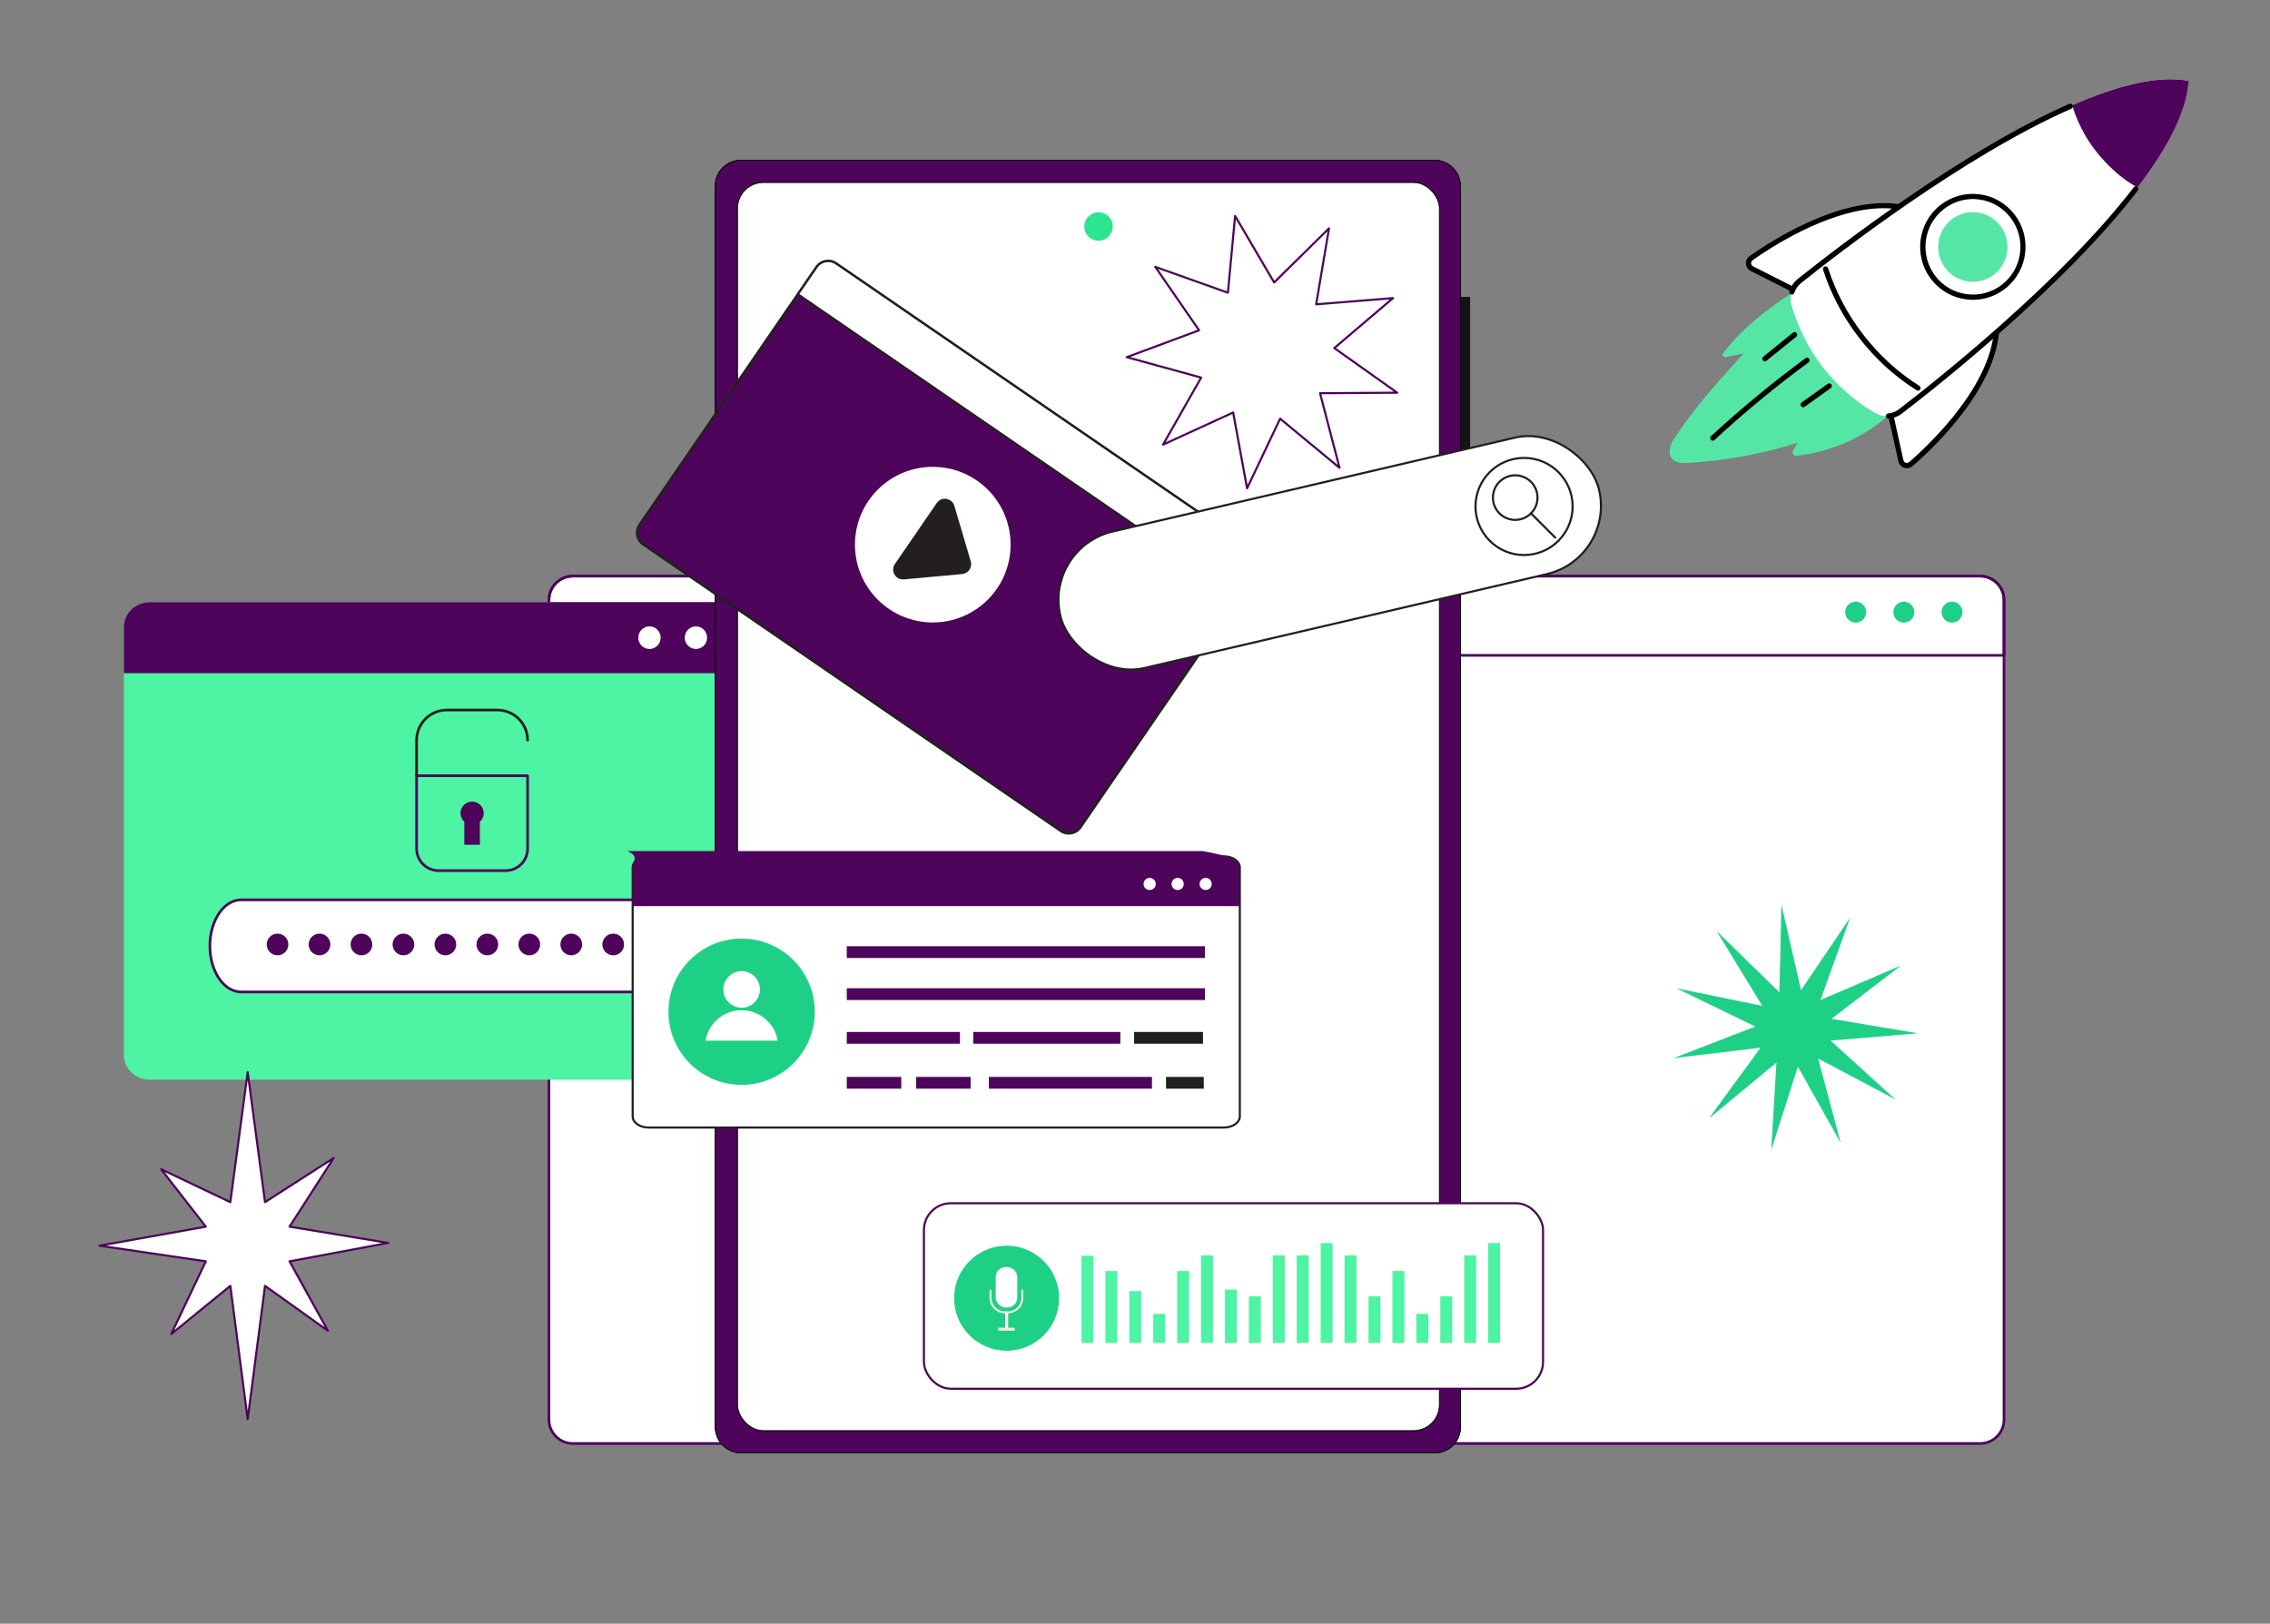 <?xml version="1.0" encoding="UTF-8"?>
<svg xmlns="http://www.w3.org/2000/svg" id="Layer_1" data-name="Layer 1" version="1.1" viewBox="0 0 2935.15 2100">
  <rect x="0" y="0" width="2935.15" height="2100" fill="#808080" stroke="none"/>
  <defs>
    <style>
      .cls-1, .cls-2 {
        stroke: #000;
        stroke-miterlimit: 10;
      }

      .cls-1, .cls-3 {
        fill: #4d045a;
      }

      .cls-4 {
        fill: #000;
      }

      .cls-4, .cls-5, .cls-6, .cls-7, .cls-8, .cls-9, .cls-10, .cls-11, .cls-3, .cls-12, .cls-13, .cls-14, .cls-15, .cls-16, .cls-17, .cls-18 {
        stroke-width: 0px;
      }

      .cls-5 {
        fill: #f4ebe1;
      }

      .cls-2, .cls-14 {
        fill: #fff;
      }

      .cls-6 {
        fill: #4df4a4;
      }

      .cls-19, .cls-20, .cls-21, .cls-22, .cls-23, .cls-24, .cls-25, .cls-26 {
        fill: none;
        stroke-linecap: round;
        stroke-linejoin: round;
      }

      .cls-19, .cls-23 {
        stroke: #231f20;
      }

      .cls-19, .cls-24 {
        stroke-width: 3.43px;
      }

      .cls-20, .cls-21 {
        stroke: #231f1f;
      }

      .cls-20, .cls-22, .cls-26 {
        stroke-width: 2.73px;
      }

      .cls-7 {
        fill: #353434;
      }

      .cls-8 {
        fill: #2ce591;
      }

      .cls-9 {
        fill: #f7a88f;
      }

      .cls-10 {
        fill: #1ed085;
      }

      .cls-21 {
        stroke-width: 3.64px;
      }

      .cls-22, .cls-24 {
        stroke: #4d045a;
      }

      .cls-11 {
        fill: #141414;
      }

      .cls-23 {
        stroke-width: 4.4px;
      }

      .cls-25 {
        stroke: #0f0e0e;
        stroke-width: 3.62px;
      }

      .cls-12 {
        fill: #231f20;
      }

      .cls-13 {
        fill: #55e6a5;
      }

      .cls-15 {
        fill: #5b5857;
      }

      .cls-27 {
        display: none;
      }

      .cls-16 {
        fill: #ea2f2f;
      }

      .cls-17 {
        fill: #ead8ca;
      }

      .cls-26 {
        stroke: #fff;
      }

      .cls-18 {
        fill: #231f1f;
      }
    </style>
  </defs>
  <line class="cls-14" x1="-45.85" y1="2100" x2="-45.85"></line>
  <g>
    <g>
      <path class="cls-2" d="M740.67,745.1h1819.68c17.03,0,30.86,13.83,30.86,30.86v1060.11c0,17.03-13.83,30.86-30.86,30.86H740.67c-17.03,0-30.86-13.83-30.86-30.86V775.96c0-17.03,13.83-30.86,30.86-30.86Z"></path>
      <path class="cls-24" d="M740.67,745.1h1819.68c17.03,0,30.86,13.83,30.86,30.86v1060.11c0,17.03-13.83,30.86-30.86,30.86H740.67c-17.03,0-30.86-13.83-30.86-30.86V775.96c0-17.03,13.83-30.86,30.86-30.86Z"></path>
      <path class="cls-24" d="M2591.21,775.96v71.63H709.81v-71.63c0-17.04,13.82-30.86,30.86-30.86h1819.68c17.04,0,30.86,13.82,30.86,30.86Z"></path>
      <g>
        <circle class="cls-10" cx="2523.98" cy="791.7" r="13.55"></circle>
        <circle class="cls-10" cx="2399.45" cy="791.7" r="13.55"></circle>
        <circle class="cls-10" cx="2461.71" cy="791.7" r="13.55"></circle>
      </g>
    </g>
    <g>
      <g>
        <path class="cls-6" d="M1024.45,810.83v553.59c0,17.7-15.16,32.04-33.86,32.04H193.99c-18.7,0-33.86-14.35-33.86-32.04v-553.59c0-17.7,15.16-32.04,33.86-32.04h796.6c18.7,0,33.86,14.35,33.86,32.04Z"></path>
        <path class="cls-3" d="M1024.45,810.83v59.87H160.13v-59.87c0-17.7,15.16-32.04,33.86-32.04h796.6c18.7,0,33.86,14.35,33.86,32.04Z"></path>
        <g>
          <ellipse class="cls-14" cx="956.02" cy="824.74" rx="14.44" ry="14.6"></ellipse>
          <ellipse class="cls-14" cx="899.83" cy="824.74" rx="14.44" ry="14.6"></ellipse>
          <ellipse class="cls-14" cx="839.79" cy="824.74" rx="14.44" ry="14.6"></ellipse>
        </g>
      </g>
      <g>
        <path class="cls-14" d="M912.07,1282.91H311.82c-20.16,0-37.24-21.88-40.04-51.28h0c-3.4-35.82,15.48-67.8,40.04-67.8h600.24c24.56,0,43.44,31.98,40.04,67.8h0c-2.8,29.41-19.88,51.28-40.04,51.28Z"></path>
        <path class="cls-24" d="M912.07,1282.91H311.82c-20.16,0-37.24-21.88-40.04-51.28h0c-3.4-35.82,15.48-67.8,40.04-67.8h600.24c24.56,0,43.44,31.98,40.04,67.8h0c-2.8,29.41-19.88,51.28-40.04,51.28Z"></path>
        <g>
          <circle class="cls-3" cx="358.85" cy="1221.52" r="14.02"></circle>
          <circle class="cls-3" cx="413.11" cy="1221.52" r="14.02"></circle>
          <circle class="cls-3" cx="467.37" cy="1221.52" r="14.02"></circle>
          <circle class="cls-3" cx="521.62" cy="1221.52" r="14.02"></circle>
          <circle class="cls-3" cx="575.88" cy="1221.52" r="14.02"></circle>
          <circle class="cls-3" cx="630.14" cy="1221.52" r="14.02"></circle>
          <circle class="cls-3" cx="684.39" cy="1221.52" r="14.02"></circle>
          <circle class="cls-3" cx="738.65" cy="1221.52" r="14.02"></circle>
          <circle class="cls-3" cx="792.91" cy="1221.52" r="14.02"></circle>
          <circle class="cls-12" cx="847.16" cy="1221.52" r="14.02"></circle>
        </g>
      </g>
      <g>
        <path class="cls-24" d="M538.69,1003.3h143.52v94.34c0,15.65-12.7,28.35-28.35,28.35h-86.82c-15.65,0-28.35-12.7-28.35-28.35v-94.34h0Z"></path>
        <path class="cls-19" d="M682.21,957.45c0-21.62-17.53-39.16-39.16-39.16h-65.21c-21.62,0-39.16,17.53-39.16,39.16v45.85"></path>
        <path class="cls-3" d="M625.45,1051.69c0-8.29-6.72-15-15-15s-15,6.72-15,15c0,4.41,1.9,8.37,4.93,11.12v29.78h20.15v-29.78c3.03-2.75,4.93-6.71,4.93-11.12Z"></path>
      </g>
    </g>
    <polygon class="cls-11" points="1888.94 384.02 1900.92 384.02 1900.92 592.23 1888.43 592.23 1888.94 384.02"></polygon>
    <g>
      <rect class="cls-2" x="924.82" y="207.21" width="963.62" height="1671.93" rx="33.38" ry="33.38"></rect>
      <path class="cls-1" d="M1855.06,1879.14h-896.86c-18.43,0-33.38-14.94-33.38-33.38V240.58c0-18.43,14.94-33.38,33.38-33.38,195.37,0,390.73,0,586.1,0,103.59,0,207.17,0,310.76,0,2.22,0,14.05.22,23.6,9.78,6.04,6.04,9.78,14.38,9.78,23.6v1605.18c0,18.43-14.94,33.38-33.38,33.38Z"></path>
      <rect class="cls-2" x="953.67" y="236.08" width="907.44" height="1614.19" rx="33.38" ry="33.38"></rect>
      <rect class="cls-2" x="953.67" y="236.08" width="907.44" height="1614.19" rx="33.38" ry="33.38"></rect>
    </g>
    <g>
      <rect class="cls-14" x="1194.66" y="1556.22" width="800.53" height="239.87" rx="34.68" ry="34.68"></rect>
      <rect class="cls-22" x="1194.66" y="1556.22" width="800.53" height="239.87" rx="34.68" ry="34.68"></rect>
      <g>
        <circle class="cls-10" cx="1301.59" cy="1679.04" r="67.91"></circle>
        <g>
          <rect class="cls-14" x="1287.44" y="1638.76" width="27.96" height="52.27" rx="12.74" ry="12.74"></rect>
          <g>
            <rect class="cls-14" x="1299.68" y="1696.35" width="3.91" height="24.64"></rect>
            <path class="cls-5" d="M1320.61,1668.06v10.55c0,9.62-7.83,17.45-17.45,17.45h-3.64c-9.62,0-17.45-7.83-17.45-17.45v-10.55h-2.61v10.55c0,11.06,9,20.05,20.05,20.05h3.64c11.06,0,20.05-9,20.05-20.05v-10.55h-2.61Z"></path>
            <rect class="cls-5" x="1290.86" y="1717.16" width="21.14" height="3.83"></rect>
          </g>
        </g>
      </g>
      <g>
        <rect class="cls-6" x="1398.41" y="1624.13" width="15.38" height="112.71"></rect>
        <rect class="cls-6" x="1429.33" y="1643.88" width="15.38" height="92.96"></rect>
        <rect class="cls-6" x="1522.12" y="1643.88" width="15.38" height="92.96"></rect>
        <rect class="cls-6" x="1800.47" y="1643.88" width="15.38" height="92.96"></rect>
        <rect class="cls-6" x="1583.97" y="1667.96" width="15.38" height="68.88"></rect>
        <rect class="cls-6" x="1614.9" y="1676.63" width="15.38" height="60.21"></rect>
        <rect class="cls-6" x="1769.54" y="1676.63" width="15.38" height="60.21"></rect>
        <rect class="cls-6" x="1862.32" y="1676.63" width="15.38" height="60.21"></rect>
        <rect class="cls-6" x="1553.05" y="1623.65" width="15.38" height="113.19"></rect>
        <rect class="cls-6" x="1645.83" y="1623.65" width="15.38" height="113.19"></rect>
        <rect class="cls-6" x="1738.61" y="1623.65" width="15.38" height="113.19"></rect>
        <rect class="cls-6" x="1893.25" y="1623.65" width="15.38" height="113.19"></rect>
        <rect class="cls-6" x="1707.68" y="1607.76" width="15.38" height="129.09"></rect>
        <rect class="cls-6" x="1924.18" y="1607.76" width="15.38" height="129.09"></rect>
        <rect class="cls-6" x="1676.76" y="1623.65" width="15.38" height="113.19"></rect>
        <rect class="cls-6" x="1460.26" y="1669.89" width="15.38" height="66.95"></rect>
        <rect class="cls-6" x="1491.19" y="1699.27" width="15.38" height="37.57"></rect>
        <rect class="cls-6" x="1831.39" y="1699.27" width="15.38" height="37.57"></rect>
      </g>
    </g>
    <g>
      <path class="cls-3" d="M1625.66,736.66l-228.78,333.26c-5.67,8.26-16.95,10.35-25.21,4.68l-539.91-370.64c-8.26-5.67-10.36-16.95-4.69-25.21l228.78-333.26c5.67-8.26,16.96-10.35,25.21-4.69l539.91,370.64c8.26,5.67,10.35,16.96,4.69,25.21Z"></path>
      <path class="cls-19" d="M1625.66,736.66l-228.78,333.26c-5.67,8.26-16.95,10.35-25.21,4.68l-539.91-370.64c-8.26-5.67-10.36-16.95-4.69-25.21l228.78-333.26c5.67-8.26,16.96-10.35,25.21-4.69l539.91,370.64c8.26,5.67,10.35,16.96,4.69,25.21Z"></path>
      <path class="cls-14" d="M1625.66,736.66l-24.1,35.11-569.81-391.16,24.1-35.11c5.67-8.26,16.96-10.35,25.21-4.69l539.91,370.64c8.26,5.67,10.35,16.96,4.69,25.21Z"></path>
      <path class="cls-20" d="M1625.66,736.66l-24.1,35.11-569.81-391.16,24.1-35.11c5.67-8.26,16.96-10.35,25.21-4.69l539.91,370.64c8.26,5.67,10.35,16.96,4.69,25.21Z"></path>
      <g>
        <circle class="cls-14" cx="1206.11" cy="704.42" r="100.62"></circle>
        <path class="cls-12" d="M1234.01,654.22l21.22,71.87c2.28,7.72-3.06,15.6-11.08,16.34l-75.33,6.94c-10.78.99-17.83-11.03-11.7-19.95l54.1-78.81c6.09-8.87,19.74-6.7,22.79,3.61Z"></path>
      </g>
      <g>
        <circle class="cls-23" cx="1586.08" cy="725.64" r="6.94"></circle>
        <circle class="cls-23" cx="1533.52" cy="689.56" r="6.94"></circle>
        <circle class="cls-23" cx="1559.8" cy="707.6" r="6.94"></circle>
      </g>
    </g>
    <circle class="cls-8" cx="1420.39" cy="292.95" r="18.43"></circle>
    <g>
      <path class="cls-14" d="M1603.11,1121.97v321.89c0,7.97-9.22,14.43-20.59,14.43h-743.88c-11.38,0-20.6-6.46-20.6-14.43v-321.89c0-7.97,9.22-14.44,20.6-14.44h743.88c11.37,0,20.59,6.47,20.59,14.44Z"></path>
      <path class="cls-20" d="M1603.11,1121.97v321.89c0,7.97-9.22,14.43-20.59,14.43h-743.88c-11.38,0-20.6-6.46-20.6-14.43v-321.89c0-7.97,9.22-14.44,20.6-14.44h743.88c11.37,0,20.59,6.47,20.59,14.44Z"></path>
      <path class="cls-3" d="M1603.11,1121.97v49.96h-785.07v-49.96c0-7.97,9.22-14.44-6.97-21.27h743.88c38.94,6.83,48.17,13.29,48.17,21.27Z"></path>
      <g>
        <circle class="cls-14" cx="1558.96" cy="1143.25" r="7.88"></circle>
        <circle class="cls-14" cx="1486.55" cy="1143.25" r="7.88"></circle>
        <circle class="cls-14" cx="1522.75" cy="1143.25" r="7.88"></circle>
      </g>
      <circle class="cls-10" cx="958.93" cy="1308.53" r="94.59"></circle>
      <g>
        <circle class="cls-14" cx="958.93" cy="1279.63" r="23.65" transform="translate(-457.78 2021.21) rotate(-80.78)"></circle>
        <path class="cls-14" d="M1005.56,1345.97c-3.75-22.37-23.19-39.41-46.63-39.41s-42.87,17.05-46.63,39.41h93.25Z"></path>
      </g>
      <g>
        <rect class="cls-3" x="1094.9" y="1223.8" width="463.08" height="15.22"></rect>
        <rect class="cls-3" x="1094.9" y="1278.15" width="463.08" height="15.22"></rect>
        <rect class="cls-3" x="1094.9" y="1392.82" width="70.45" height="15.22"></rect>
        <rect class="cls-3" x="1184.56" y="1392.82" width="70.45" height="15.22"></rect>
        <rect class="cls-12" x="1507.73" y="1392.82" width="48.77" height="15.22"></rect>
        <rect class="cls-3" x="1278.65" y="1392.82" width="210.85" height="15.22"></rect>
        <rect class="cls-3" x="1094.9" y="1334.67" width="146.31" height="15.22"></rect>
        <rect class="cls-3" x="1258.46" y="1334.67" width="190.16" height="15.22"></rect>
        <rect class="cls-12" x="1466.35" y="1334.67" width="89.17" height="15.22"></rect>
      </g>
    </g>
    <g class="cls-27">
      <g>
        <path class="cls-9" d="M629.66,671.2l183.15,152.88,49-72.74-172.06-150.47c-20.09-17.57-50.83-14.54-67.11,6.61h0c-15.15,19.68-12.05,47.81,7.01,63.72Z"></path>
        <polygon class="cls-9" points="812.81 824.08 1044.36 928.42 1071.03 872.39 861.82 751.34 812.81 824.08"></polygon>
        <path class="cls-9" d="M1113.41,865.12c5.13.76,10.06,2.52,14.94,4.28,11.53,4.14,23.15,8.05,34.57,12.47,5.63,2.18,25.91,7.21,24.29,16.36-.21,1.17-.92,2.21-1.77,3.04-7.5,7.35-26.02-1.08-34.36-3.41-6.77-1.89-15.43-4.36-22.47-2.56-5.52,1.42-10.72,3.7-16.46,4.95-13.66,2.99-27.72,6.24-41.75,3.97-6.23-1.01-12.85-3.57-15.79-9.16-7.21-13.72,9.27-23.61,19.96-26.68,11.77-3.37,26.8-5.05,38.83-3.27Z"></path>
        <path class="cls-9" d="M1044.36,928.42c19.76,6.79,60.09,16.01,74.83,18.26,7.97,11.94,19.96,20.14,29.8,30.6,1.61,1.71,3.33,3.46,5.79,3.79.99.13,2.03-.05,2.86-.62,2.38-1.63,1.55-4.7.8-6.83-1.3-3.65-3.17-7.07-5.48-10.18-6.13-8.23-11.26-17.22-15.23-26.68,8.36,9.15,17.94,16.63,28.25,23.5,2.99,1.99,6.31,3.95,9.98,3.39,2.15-.33,4.08-1.67,4.8-3.72.87-2.45-.49-4.36-1.85-6.06-6.59-8.28-14.63-15.28-22.62-22.22-4.37-3.8-8.74-7.59-13.1-11.39,9.78,10.29,20,19.04,30.81,28.23,4.49,3.82,9.87,7.78,15.76,6.35,1.1-.27,2.14-.79,2.9-1.62,2.89-3.2.23-7.52-2.36-10.5-13.5-15.56-28.63-29.71-45.06-42.13,8.94,8.23,17,15.43,25.95,23.66,5.87,5.4,12.16,11.03,20.5,11.42,2.63.12,5.2-1.16,6.41-3.5,2.01-3.9-1.03-7.39-3.8-10.07-3.83-3.72-7.67-7.43-11.5-11.15-10.68-10.35-21.41-20.74-33.34-29.59-2.21-1.64-4.84-2.63-7.59-2.85l-76.67-6.09-20.84,56.03Z"></path>
      </g>
      <path class="cls-9" d="M637.3,1557.33l63.84-41.21,53.05,74.04-89.57,56.75c-.4.3-.96.34-1.41.11-41.33-21.04-37.61-54.05-26.36-89.07.08-.24.23-.46.44-.62Z"></path>
      <path class="cls-9" d="M829.54,1834.46l-30.14-80.76,91.6-15.67,34.01,110.31c-37.47,28.36-67.11,10.97-95.47-13.88Z"></path>
      <path class="cls-11" d="M687.4,508.48c2.47,8.85,9.8,16.38,18.79,18.31,22.77,4.9,35.21-26.41,20.76-41.91-16.82-18.04-45.95.66-39.55,23.6Z"></path>
      <path class="cls-9" d="M1119.22,576.44c-8.44-20.98-99.38-135.09-99.38-135.09l-56.86,18.44,69.76,126.6-77.76-5.25c-60.01-19.57-105.21-22.52-135.91-9.18l23.66,95.26,199.47,1.06,30.26-2.47c44.35-3.62,68.51-52.27,46.76-89.37Z"></path>
      <polygon class="cls-17" points="797.66 881.8 812.27 979.4 571.97 1018.85 588.94 944.38 797.66 881.8"></polygon>
      <path class="cls-9" d="M853.42,485.31c.16,1.51.32,3.03.47,4.55.63,6.26,1.19,12.52,1.75,18.78l.03.41c.74,8.3,2.44,20.53-4.95,26.33-6.51,5.12-16.89,6.84-24.94,6.57-21.81-.73-41.93-12.96-60.96-22.52-15.57-7.81-31.3-16.53-42.14-30.16-7.88-9.92-12.77-22.04-14.91-34.53-2.9-17.04.37-36.84,14.3-47.08,17.33-12.73,40.11-14.04,60.83-14.37,16.06-.26,41.43-.85,52.42,13.1,7.77,9.86,8.89,24.73,11.53,36.52.59,2.67,1.14,5.33,1.66,8.01,4.63,17.67,24.07,17.03,4.91,34.4Z"></path>
      <path class="cls-16" d="M855.63,508.63c-7.41-1.74-14.69-6.79-21.34-14.84l19.59-3.95,1.75,18.78Z"></path>
      <line class="cls-19" x1="834.29" y1="493.8" x2="854.25" y2="499.28"></line>
      <path class="cls-12" d="M831.77,440.64c6.16-2.5,10.66-6.22,7.1-10.94-.98-1.29-2.67-1.85-4.29-1.96-3.1-.21-6.12.93-8.99,2.13-3.68,1.54-7.3,3.2-10.86,5-4.01,2.02-6.85,8.35-.61,9.31,2.6.4,11.07-.87,17.65-3.54Z"></path>
      <ellipse class="cls-12" cx="834.11" cy="455.46" rx="2.78" ry="4.81" transform="translate(-34.28 69.35) rotate(-4.67)"></ellipse>
      <path class="cls-3" d="M678.83,1418.96l-99.01-285.5c-48.97-24.39-26.01-149.69,10.13-250.29l183.24-.56-22.41,159.19,69.31,282.72,28.63,124.28,81.75,348.4-150.43,5.01-101.2-383.25Z"></path>
      <path class="cls-3" d="M737.26,913.94c45.55,17.96,94.98,59.22,151.1,140.63l143.49,177.83c74.32,97,46.77,150.5-45.59,176.31l-239.38-246.88-9.63-247.9Z"></path>
      <path class="cls-9" d="M744.27,502.54l-35.48,75.35c3.47,21.78,30.21,26.6,74,18.99l26.76-64.83-65.28-29.51Z"></path>
      <path class="cls-10" d="M587.07,644.04c-6.53,68.05-10.48,198.45-21.13,261.51h244.81l25.47-121.73c45.69-41.35,52.09-46.05,17.46-99.66l3.2-15.9-37.81-96.29-72.6,23.85c-25.78,8.76-64.02-8.02-57.56-27.1,0,0-8.35-.05-21.21.23-42.04.92-76.61,33.23-80.63,75.09Z"></path>
      <path class="cls-9" d="M1119.25,576.5l-86.5,9.89-69.76-126.6-5.24-9.51,57.03-15.8,5.07,6.87,95.74,129.58c1.33,1.8,2.54,3.64,3.64,5.51,0,.02.02.04.03.06Z"></path>
      <g>
        <path class="cls-9" d="M957.9,450.87c-2.17-7.03-4.13-14.11-5.89-21.25-1.27-5.15-2.44-10.42-1.97-15.7.39-4.5,1.96-8.8,3.64-12.99,5.95-14.78,14.33-27.51,22.18-41.23,6.93-12.12,19.85-17.32,32.53-22.37,16-6.37,32.1-12.5,48.29-18.38,2.9-1.05,5.96-2.12,9.01-1.65s6.02,3.03,5.8,6.11c2.82-.35,5.91,1.75,7.17,4.3s.72,5.88-1.29,7.9c2.43.9,3.25,4.68,2.29,7.08-.96,2.41-3.11,4.1-5.19,5.66-10.6,7.95-21.65,15.29-33.09,21.98,10.93,2.02,20.96,4.46,31.47,8.05,3.01,1.03,6.02,2.13,8.66,3.89,2.18,1.45,4.21,4.35,2.71,6.49-.39.56-.98.96-1.56,1.31l-51.77-5.68-16.12,50.08-56.87,16.38Z"></path>
        <line class="cls-19" x1="1071.47" y1="323.4" x2="1011.34" y2="349.77"></line>
        <line class="cls-19" x1="1077.36" y1="335.6" x2="1021.44" y2="362.53"></line>
      </g>
      <path class="cls-10" d="M955.26,581.15l5.8,115.41-119.37-4.99-22.62-119.61c30.69-13.34,75.9-10.4,135.91,9.18l.28.02Z"></path>
      <path class="cls-9" d="M1072.46,665.81l-30.26,2.47-82.59-.44-4.36-86.69,77.48,5.23-69.76-126.6,56.86-18.44s90.93,114.12,99.38,135.09c21.75,37.1-2.4,85.75-46.76,89.37Z"></path>
      <path class="cls-11" d="M820.64,394.84c-25.73-5.29-54.85-5-80.12,1.09-16.31,3-30.42,15.75-35.05,31.68-3.67,12.62-1.63,26.27,2.49,38.75,2.14,6.5,4.69,12.81,7.3,19.09h-.1c.36.71.69,1.42,1,2.14.1.23.19.46.29.7,5.29,13.27,1.52,29.17-6.55,41.18-8.65,12.87-21.49,22.23-34,31.38-12.52,9.15-25.27,18.68-33.61,31.75-8.98,14.07-12.09,31.75-8.47,48.04,3.7,16.61,13.81,30.95,20.82,46.46,7.01,15.51,10.63,34.54,1.53,48.92-2.48,3.92-5.76,7.24-8.66,10.86-13.3,16.64-17.73,39.97-11.48,60.33l113-9.22c-6.6-17.99-.29-37.49,7.28-55.1,7.57-17.6,16.66-35.59,15.69-54.72-1.71-33.65-33.22-58.09-43.24-90.25-1.8-5.78-2.89-11.84-2.44-17.87,1.21-16.16,12.93-29.28,19.91-43.91,6.31-13.22,8.75-28.24,7.09-42.8,3.23-5.91,6.05-12.05,8.4-18.36,1.79-4.8,3.89-10.14,2.75-15.14,27.19-5.26,43.69-31.22,56.16-65Z"></path>
      <circle class="cls-9" cx="758.25" cy="479.23" r="26"></circle>
      <path class="cls-19" d="M730.16,475.31c-1.01-12.35,8.19-23.18,20.54-24.18,12.35-1.01,23.18,8.19,24.18,20.54"></path>
      <line class="cls-25" x1="860.56" y1="692.36" x2="836.04" y2="685.11"></line>
      <line class="cls-25" x1="578.19" y1="779.71" x2="600.73" y2="633.61"></line>
      <path class="cls-11" d="M808.01,407.92l8.07,3.6c3.32,1.48,6.66,2.97,10.16,3.96,4.92,1.38,10.13,1.75,15.19,1.06-3.71-8.93-11.05-17.28-19.88-21.23-2.98-1.33-6.25-2.29-9.48-1.82s-6.36,2.66-7.14,5.83.1,7.28,3.07,8.61Z"></path>
      <path class="cls-19" d="M791.47,1207.82l-84.74-91.2c-45.78-18.09-59.97-74.46-68.02-138.27"></path>
      <path class="cls-3" d="M1066.98,1357.97l-333.31,291.15c-.53.47-1.36.44-1.85-.08l-107.69-115.21c-.48-.51-.45-1.29.07-1.77l287.08-260.1,155.69,86.01Z"></path>
      <line class="cls-19" x1="825.24" y1="1350.9" x2="691.85" y2="1473.29"></line>
      <g>
        <path class="cls-7" d="M935.93,1825.37c4.64,3.86,56.31,27.31,62.89,28.5.07.01,47.99,8.67,47.99,8.67,17.5,7.44,19.35,15.92,20.97,27.2l.21,1.47-161.56-3.69c-10.48-.3-20.57-3.84-27.79-10.25-4.39-3.89-10.59-6.32-17.47-6.32s-13.58,2.63-17.99,6.8c-5.29,5.01-12.75,7.99-20.7,7.85l-39.26-.9c2.83-12.93,16.31-52.43,19.14-65.36l3.65-9.1c2.33-5.8,10.9-7.75,16.38-3.74l45.63,33.41,38.62-23.56c4.65-2.83,10.95-2.77,15.51.16l13.77,8.85Z"></path>
        <path class="cls-11" d="M783.23,1884.71l1.01,19.9c.38,7.54,10.22,11.96,17.87,8.04l8.34-4.27,15.08,9.13c3.87,2.35,9.03,2.49,13.08.38l18.2-9.51,15.53,9.2c3.89,2.3,9.05,2.41,13.06.26l17.76-9.46,15.98,9.26c3.91,2.27,9.06,2.33,13.06.16l17.32-9.42,16.42,9.31c3.94,2.23,9.09,2.26,13.05.06l16.89-9.37,16.86,9.37c3.96,2.2,9.12,2.18,13.06-.05l16.43-9.32,13.74,7.47c4.52,2.46,10.51-.11,10.78-4.64l1.23-20-161.56-3.69c-10.48-.3-20.57-3.84-27.79-10.25-4.39-3.89-10.59-6.32-17.47-6.32s-13.58,2.63-17.99,6.8c-5.29,5.01-12.75,7.99-20.7,7.85l-39.26-.9Z"></path>
      </g>
      <g>
        <path class="cls-7" d="M687.53,1664.39c-1.53,5.74-.56,61.02,1.23,67.27l13.02,45.43c.03.1.04.2.05.3.75,18.37-6.28,23.71-16,30.05h0c-.67.43-1.58.19-1.91-.52l-66.97-140.88c-4.33-9.25-5.49-19.59-2.72-28.69,1.68-5.53,1.2-11.99-1.82-17.99-3.14-6.23-8.41-10.66-14.21-12.67-6.97-2.4-13.01-7.59-16.37-14.57l-15.76-33.16c-.35-.73.09-1.58.9-1.76,14.69-3.26,54.49-8.58,67.33-11.69.07-.02.13-.03.2-.03l9.94-.81c6.4-.52,11.98,6.08,10.67,12.62l-10.73,53.55c-.1.52.13,1.04.59,1.32l38.05,22.8c4.67,2.8,7.38,8.31,6.67,13.57l-2.15,15.87Z"></path>
        <path class="cls-11" d="M565.99,1558.81c-.32-.67-1.15-.93-1.82-.58l-16.77,8.97c-6.82,3.64-6.59,14.16.41,19.09l7.02,4.95c.38.27.58.7.53,1.15l-1.76,16.41c-.48,4.4,1.66,8.96,5.4,11.55l16.2,11.24c.38.26.58.7.54,1.15l-1.63,16.83c-.43,4.4,1.74,8.93,5.5,11.49l15.97,10.88c.38.26.59.69.55,1.14l-1.49,17.25c-.39,4.4,1.82,8.91,5.59,11.44l15.73,10.52c.38.25.59.69.56,1.13l-1.36,17.67c-.34,4.41,1.9,8.9,5.68,11.38l15.49,10.17c.38.25.6.68.57,1.13l-1.22,18.07c-.3,4.42,1.98,8.89,5.79,11.34l15.24,9.8c.39.25.61.68.58,1.12l-.84,14.52c-.29,5.02,4.72,9.09,9.04,7.34l17.83-7.21c.68-.28.99-1.05.68-1.7l-67.04-141.04c-4.33-9.25-5.49-19.59-2.72-28.69,1.68-5.53,1.2-11.99-1.82-17.99-3.14-6.23-8.41-10.66-14.21-12.67-6.97-2.4-13.01-7.59-16.37-14.57l-15.84-33.33Z"></path>
      </g>
      <line class="cls-19" x1="750.69" y1="451.13" x2="766.46" y2="484.42"></line>
      <polygon class="cls-11" points="806.83 538.62 766.46 527.31 800.15 554.82 806.83 538.62"></polygon>
      <line class="cls-19" x1="1032.74" y1="586.39" x2="1089.78" y2="586.39"></line>
      <polygon class="cls-11" points="575.15 928.42 650.32 905.54 582.27 905.54 575.15 928.42"></polygon>
      <path class="cls-19" d="M1074.18,892.01c16.8,11.55,38.59,15.55,58.4,10.75"></path>
      <polygon class="cls-11" points="739.01 1646.85 819.07 1576.25 748.21 1681.72 739.01 1646.85"></polygon>
    </g>
    <g class="cls-27">
      <path class="cls-9" d="M2351.08,1816.84l-144.49,21-2.13-120.22,114.93-4.05c73.08,34.73,86.73,30.96,31.68,103.27Z"></path>
      <path class="cls-9" d="M1728.31,1808.31c-.86-4.7-40.59-208.82-40.59-208.82-.04,0-139.09,0-139.09,0,12.03,27.26,58.92,186.85,66.93,205.45,50.75,32.84,75.39,35.61,112.76,3.37Z"></path>
      <path class="cls-11" d="M2447.29,1879l-12.69,14.73s16.86,34.46-12.59,31.77c-1.23-.11-2.55-.29-3.95-.53l-8.42,10.92c-5.6,7.25-16.01,9.06-23.88,4.14l-17.82-11.15-11.03,7.31c-6.75,4.47-34.32,5.59-40.44.28l-11.48-9.95c-5.1,9.99-12.52,13.77-21.04,14.54-2.14.19-4.03-1.37-4.14-3.46l-1.2-21.98,108.28-1.54c17.57.03,31.58-14.17,30.87-31.29l-3.67-88.33c-.27-6.61-2.67-12.91-6.46-18.42-2.29-3.33-3.47-7.42-3.08-11.71.19-2.13.76-4.15,1.63-5.98,3.69-7.77,5.73-16.19,5.37-24.76l-2.61-62.91,9.47.87c13.23,1.21,20.58,15.55,13.62,26.54l-3.73,5.89,8.16,7.71c7.39,6.98,7.26,18.56-.28,25.31l-7.8,7,12.66,12.7c6.4,6.43,6.8,16.52.91,23.34l-11.91,13.83,14.09,14.24c6.27,6.34,6.74,16.21,1.1,23.03l-9.71,11.74,11.77,13.77c5.55,6.49,5.55,15.9,0,22.35Z"></path>
      <path class="cls-7" d="M2326.04,1840.14c.4,3.73-.32,30.67-2.88,31.84,0,0-27.76,13.1-27.76,13.1-11.46,5.23-18.41,17.08-17.39,29.63l.66,8.13,109.1-1.85c17.7,0,31.85-14.72,31.18-32.4l-3.47-90.96c-.26-6.75-2.27-13.39-6.18-18.9-2.49-3.51-3.79-7.9-3.36-12.52.2-2.21.78-4.29,1.66-6.19,3.74-8.04,5.81-16.75,5.47-25.6l-2.48-64.99c-26.79-1.24-74.42,12.47-92.27,30.32,0,0-33.02,2.98-38.87,6.83-5.5,3.62-6.51,11.28-2.13,16.19l41.16,46.23-17.05,57.04c-3.86,7.51,2.13,16.32,10.54,15.49l14.11-1.39Z"></path>
      <polygon class="cls-3" points="2252.78 1886.89 2063.52 1903.19 2039.99 1860.8 2017.92 1821.01 1979.7 1752.12 1970.94 1736.34 1983.04 1730.69 2252.78 1713.57 2252.78 1886.89"></polygon>
      <path class="cls-3" d="M1899.48,1380.85s0,.04,0,.06v-.06c-175.35-62.04-316.11-126.18-411.66-107.7-51.28,9.92-68.79,45.65-31.27,140.71l115.85,346.8,174.51-26.47-74.06-222.15,208.71,64.21c-5.05,99.74-3.58,211.29,5.85,276.95,5.28,36.7,38.45,62.8,75.37,59.36l100.75-9.37-9.88-156.71,18-146.99c13.62-71.67,25.99-140.55,7.87-201.74l-180.02-16.91Z"></path>
      <path class="cls-9" d="M1715.28,1041.88l-133.16,56.48c-31.35,13.3-44.94,45.96-30.28,72.78h0c20.84,29.02,64.66,38.1,99.61,20.64l116.38-58.17-52.55-91.73Z"></path>
      <path class="cls-15" d="M1588.61,1812.56c-5.35,5.28-64.9,37.39-72.48,39.02-.08.02-55.31,11.87-55.31,11.87-20.16,10.18-22.31,21.8-24.17,37.24l-.24,2.01,186.2-5.05c12.07-.41,23.71-5.25,32.02-14.03,5.06-5.33,12.2-8.66,20.14-8.66s15.65,3.6,20.73,9.31c6.09,6.86,14.7,10.93,23.86,10.75l45.25-1.23c-3.26-17.7-18.8-71.79-22.06-89.49l-4.21-12.46c-2.68-7.94-12.56-10.61-18.88-5.12l-52.59,45.75-44.51-32.26c-5.35-3.88-12.62-3.79-17.88.22l-15.86,12.11Z"></path>
      <path class="cls-11" d="M1764.61,1885.75l-1.17,27.25c-.44,10.32-11.78,16.38-20.6,11l-9.62-5.85-17.38,12.5c-4.46,3.21-10.41,3.41-15.07.51l-20.98-13.02-17.89,12.6c-4.48,3.15-10.43,3.3-15.06.36l-20.47-12.96-18.42,12.67c-4.51,3.11-10.45,3.2-15.05.22l-19.96-12.9-18.93,12.75c-4.54,3.06-10.47,3.09-15.04.08l-19.46-12.83-19.44,12.83c-4.57,3.02-10.51,2.99-15.05-.07l-18.94-12.76-15.84,10.23c-5.21,3.37-12.11-.15-12.43-6.35l-1.42-27.38,186.2-5.05c12.07-.41,23.71-5.25,32.02-14.03,5.06-5.33,12.2-8.66,20.14-8.66s15.65,3.6,20.73,9.31c6.09,6.86,14.7,10.93,23.86,10.75l45.25-1.23Z"></path>
      <line class="cls-26" x1="1881.55" y1="1576.25" x2="1873.68" y2="1483.59"></line>
      <circle class="cls-9" cx="1889.4" cy="848.38" r="30.18"></circle>
      <path class="cls-10" d="M2097.52,1438.12l12.63-256.96,7.03-191.18-75.79-20.94-46.37-12.81-92.82,3.51-28.52,8.71c-41.75-6.47-82.06,10.15-121.29,43.92l-102.72,42.3,52.02,159.58,116.14-63.38,7.23,203c48.03,71.36,140.76,69.54,272.46,84.26Z"></path>
      <path class="cls-9" d="M2041.39,969.03c-68.41,37.8-126.42,43.97-167.7-.6l28.52-8.71,5.19-21.51,5.65-23.42,3.07-12.68,88.19-28.41c-7.45,26.44-11.71,53.67-9.29,82.52l46.37,12.81Z"></path>
      <path class="cls-9" d="M2018.3,804.6c-2.06-11.19-6.67-22.18-14.68-31.05-13.72-15.19-37.17-22.83-58.98-19.9-21.81,2.93-41.32,16.01-51.09,33.4-2.74,4.87-4.75,10.03-6.45,15.25-6.92,21.27-10.5,84.2,2.23,102.69,9.29,13.48,33.03,18.33,49.03,15.58,22.03-3.78,36.89-9.37,49.68-23.23,14.55-15.78,21.83-33.99,27.97-53.89,3.98-12.91,4.75-25.51,2.29-38.85Z"></path>
      <ellipse class="cls-18" cx="1945.68" cy="832.13" rx="3.06" ry="5.04"></ellipse>
      <ellipse class="cls-18" cx="1895.25" cy="829.51" rx="3.06" ry="5.04"></ellipse>
      <path class="cls-10" d="M2090.19,982.52c29.65.83,61.72,18.49,82.61,63.32l4.89,13.59c23.76,66-16.72,118.35-75.46,123.29l-30.6,6.54,18.56-206.73Z"></path>
      <path class="cls-20" d="M1916.5,813.61l-5.01,30.18c-8.93,2.41-11.57,7.33-2.37,16.96"></path>
      <path class="cls-11" d="M1906.58,818.52c1.89-.7,3.77-1.74,4.81-3.47,1.04-1.73.95-4.26-.65-5.49-1.06-.81-2.48-.9-3.81-.95-5.07-.22-10.26-.42-15.09,1.12-2.4.76-4.76,2.03-6.12,4.15-.49.76-.84,1.66-.75,2.56.73,6.87,17.72,3.52,21.6,2.08Z"></path>
      <path class="cls-11" d="M1955.59,822.19c1.89-.7,3.77-1.74,4.81-3.47,1.04-1.73.95-4.26-.65-5.49-1.06-.81-2.48-.9-3.81-.95-5.07-.22-10.26-.42-15.09,1.12-2.4.76-4.76,2.03-6.12,4.15-.49.76-.84,1.66-.75,2.56.73,6.87,17.72,3.52,21.6,2.08Z"></path>
      <path class="cls-11" d="M2003.74,748.89c1.41,2.39,2.37,5.03,2.76,7.81.49,3.56.62,7.99,3.86,9.55,1.49.72,3.24.56,4.9.63,5.34.24,10.48,3.3,13.22,7.9,2.74,4.59,2.99,10.57.66,15.38-1.32,2.72-3.45,5.23-3.54,8.26-.16,5.4,6.13,9.17,6.47,14.55.28,4.54-3.66,8.05-6.99,11.14-5.22,4.86-4.56,10.82-7.89,16.6-3.62,6.29-9.13,11.13-15.85,13.87-5.78,2.35-13.64,4.55-19.88,3.21-5.31-1.15-10.2-4.95-11.79-10.14-1.04-3.37-.67-7-.17-10.49,1.83-12.69,9.18-25.23,8.03-38.1-7.25,3.15-15.66,3.55-23.17,1.1-5.66-1.85-11.26-5.29-17.11-4.19-6.63,1.25-10.98,7.94-17.39,10.05-8.85,2.91-19.28-3.56-27.51.79-3.53,1.87-5.87,5.41-9.14,7.71-6.98,4.92-17.96,2.53-22.26-4.85-2.45-4.2-2.86-9.45-5.78-13.34-2.68-3.58-7.06-5.44-10.32-8.5-7.58-7.11-7.48-20.13-1.25-28.45,6.23-8.32,17.18-12.16,27.56-11.79,7.84.28,15.63,2.67,23.43,1.79,7.98-.9,15.13-5.13,22.45-8.44,7.83-3.54,22.56-7.66,30.74-3.85,3.63,1.69,6.98,4.2,10.93,4.86,6.7,1.12,12.97-3.29,19.59-4.78,9.8-2.22,20.44,3.18,25.46,11.72Z"></path>
      <circle class="cls-9" cx="2001.8" cy="852.23" r="31.15"></circle>
      <path class="cls-21" d="M1980.7,852.23c0-11.66,9.45-21.11,21.11-21.11s21.11,9.45,21.11,21.11"></path>
      <path class="cls-12" d="M1912.08,918.79c18.6,1.63,39.7-6.05,61.69-17.06-21.5,21.41-43.7,37.15-67.39,40.68l5.7-23.62Z"></path>
      <path class="cls-21" d="M1995.36,832.13c-1.77,13.2-3.92,24.42-6.98,30.91"></path>
      <path class="cls-9" d="M2147.51,1142.61c15.97-13.13,17.11-36.83,16-57.48-.6-11.08-1.5-22.31-5.31-32.74s-10.92-20.09-21.02-24.68c-11.7-5.33-25.29-3.17-37.95-.92-104.19,18.56-4.45,159.15,48.28,115.81Z"></path>
      <path class="cls-20" d="M1817.84,1150.86c-7.13-36.1-5.7-67.79,0-108.98"></path>
      <polygon class="cls-9" points="1551.12 1165.96 1439.19 916.62 1511.73 895.16 1658.05 1113.09 1551.12 1165.96"></polygon>
      <g>
        <path class="cls-9" d="M2046.21,1058.18l-80.06-233.16,60.06-24.6,122.26,203.96c9.59,16,13.95,34.66,12.06,53.21-4.93,48.49-38.91,67.65-77.09,45.46-17.3-10.06-30.33-26.1-37.25-44.87Z"></path>
        <path class="cls-9" d="M2026.57,816.43c9.53-21.12,16.66-43.26,26.05-64.38,3.75-8.43,8.42-14.53,9.52-24.17,1.04-9.12,0-18.37-.61-27.48-.86-13.02-4.1-25.9-8.35-38.1-.5-1.44-1.27-2.96-2.68-3.54-13.33-5.52-3.1,51.89-2.54,57.67-1.56-15.95-3.54-31.86-5.95-47.71-.58-3.83-1.22-7.75-3.15-11.1-.68-1.18-1.66-2.37-3.01-2.57-1.24-.18-2.44.54-3.34,1.4-3.84,3.67-4,9.66-3.9,14.97.31,16.35.62,32.76,2.98,48.94.53-20.08-2.83-40.25-9.85-59.06-.42-1.12-.88-2.28-1.77-3.07-2.85-2.53-7.42.54-8.86,4.07-1.58,3.86-1.45,8.18-1.3,12.35.55,15.08,1.09,30.16,1.64,45.24-.4-10.89-3.35-24.52-6.88-34.84-1.87-5.46-11.74-22.08-15.04-8.22-.82,3.46,1.89,9.63,2.47,13.11,2.6,15.34,7.15,30.22,3.04,45.56-3.98,14.85-11.9,28.26-18.41,42.08-8.51,18.05-14.79,39.32-6.79,57.6l56.73-18.74Z"></path>
      </g>
      <line class="cls-20" x1="2160.92" y1="1046.28" x2="2149.01" y2="1108.33"></line>
      <path class="cls-9" d="M1456.7,934.77c-33.29-19.72-64.8-42.44-94.03-67.79-5.59-4.85-11.22-9.96-14.57-16.56-2.99-5.9-3.94-12.59-4.77-19.15-2.38-18.88-4.04-37.85-4.97-56.86-.23-4.72,1.44-22.62,10.67-14.21,2.48,2.26,3.24,5.79,3.87,9.08,3.69,19.26,7.37,38.51,11.06,57.77-1.48-21.47-2.97-42.94-4.45-64.42-.32-4.57-1.49-21.78,8.03-19.12,3.77,1.06,5.2,5.55,6.03,9.37,4.81,22.13,9.55,44.27,14.21,66.43,0-25.2-4.78-50.46-5.22-75.75-.13-7.67,3.89-16.16,9.96-5.95,1.64,2.76,2.36,5.95,3.06,9.08,4.31,19.34,8.62,38.68,12.93,58.02-4.72-21.19-1.29-39.28-1.35-60.32-.01-3.79.79-8.66,4.5-9.45,4.05-.86,6.71,4.07,7.78,8.07,5.24,19.54,7.85,39.69,12.44,59.39,5.69,24.43,26.69,32.96,43.5,49.71,19.46,19.4,36.49,41.23,50.51,64.86l-69.19,17.79Z"></path>
      <path class="cls-20" d="M1995.25,909.78l-25.41-74.61c-5.61-7.04-4.25-19.9-1.86-33.61"></path>
      <line class="cls-20" x1="2043.24" y1="677.11" x2="2047.96" y2="716.43"></line>
      <line class="cls-20" x1="2028.98" y1="687.47" x2="2032.07" y2="717.83"></line>
      <line class="cls-20" x1="1631.77" y1="1077.31" x2="1658.05" y2="1135.72"></line>
      <line class="cls-26" x1="1672.84" y1="1512.04" x2="1599.35" y2="1483.59"></line>
      <line class="cls-26" x1="2056.13" y1="1726.05" x2="2041.39" y2="1808.38"></line>
    </g>
    <path class="cls-14" d="M1926.52,865.65c4.12-1.1,7.98-1.48,9.95.07,1.89,1.48,2.38,4.27,1.67,6.56-2.76,8.81-14.87,12.39-22.86,10.59-1.91-.43-3.83-1.08-5.29-2.37s-2.37-3.37-1.84-5.25c.59-2.08,2.66-3.33,4.61-4.26,2.56-1.22,8.37-3.89,13.76-5.33Z"></path>
    <rect class="cls-14" x="1361.62" y="624.5" width="715.41" height="181.26" rx="90.63" ry="90.63" transform="translate(-117.53 409.44) rotate(-13.14)"></rect>
    <rect class="cls-20" x="1361.62" y="624.5" width="715.41" height="181.26" rx="90.63" ry="90.63" transform="translate(-117.53 409.44) rotate(-13.14)"></rect>
    <g>
      <g>
        <circle class="cls-20" cx="1959.19" cy="643.57" r="28.83"></circle>
        <line class="cls-20" x1="1979.57" y1="663.95" x2="2010.93" y2="695.31"></line>
      </g>
      <circle class="cls-20" cx="1970.65" cy="655.03" r="62.8"></circle>
    </g>
    <polygon class="cls-10" points="2451 1422.13 2350.81 1368.91 2380.21 1478.48 2324.7 1379.55 2290.19 1487.62 2296.98 1374.38 2209.53 1446.64 2276.46 1355.04 2163.82 1368.56 2269.65 1327.69 2167.59 1278.15 2278.71 1300.99 2219.63 1204.14 2300.77 1283.43 2303.43 1170.01 2328.82 1280.58 2392.37 1186.6 2353.95 1293.35 2458.22 1248.65 2368.2 1317.68 2480.08 1336.45 2367.02 1345.85 2451 1422.13"></polygon>
    <g>
      <polygon class="cls-14" points="1732.05 605.07 1655.21 541.49 1612.48 631.6 1594.5 533.51 1503.84 575.08 1553.12 488.37 1456.95 461.94 1550.44 427.19 1493.76 345.13 1587.7 378.6 1597.03 279.31 1647.49 365.34 1718.46 295.27 1701.81 393.6 1801.22 385.54 1725.25 450.17 1806.58 507.9 1706.85 508.57 1732.05 605.07"></polygon>
      <polygon class="cls-22" points="1732.05 605.07 1655.21 541.49 1612.48 631.6 1594.5 533.51 1503.84 575.08 1553.12 488.37 1456.95 461.94 1550.44 427.19 1493.76 345.13 1587.7 378.6 1597.03 279.31 1647.49 365.34 1718.46 295.27 1701.81 393.6 1801.22 385.54 1725.25 450.17 1806.58 507.9 1706.85 508.57 1732.05 605.07"></polygon>
    </g>
    <g>
      <polygon class="cls-14" points="320.26 1386.7 342.68 1554.79 431.5 1497.68 374.39 1586.5 501.83 1607.54 374.39 1631.34 424.01 1721.15 342.68 1663.05 320.26 1835.55 297.84 1663.05 221.44 1725.35 266.13 1631.34 128.72 1611.13 266.13 1586.5 208.39 1512.27 297.84 1554.79 320.26 1386.7"></polygon>
      <polygon class="cls-22" points="320.26 1386.7 342.68 1554.79 431.5 1497.68 374.39 1586.5 501.83 1607.54 374.39 1631.34 424.01 1721.15 342.68 1663.05 320.26 1835.55 297.84 1663.05 221.44 1725.35 266.13 1631.34 128.72 1611.13 266.13 1586.5 208.39 1512.27 297.84 1554.79 320.26 1386.7"></polygon>
    </g>
    <path class="cls-4" d="M3076.09,2135.71c3.22,0,3.22-5,0-5s-3.22,5,0,5h0Z"></path>
  </g>
  <g>
    <g>
      <path class="cls-13" d="M2442.56,536.54c-32.7,29.3-75.3,48.1-119.5,52.9-3.8.4-6.5-3.5-4.6-6.7l5.9-10.1c-45.9,14.5-93.6,23.3-141.7,26.1-8.1.5-17.4.4-21.9-7.3-1.4-2.4-2-5.1-1.9-7.9.1-7.1,3.9-13.3,7.8-19.1,25.4-38.5,56.7-73,87.9-107.3l-23.1,4.7c-3,.6-5.2-2.7-3.4-5.1,22.9-30.7,60.6-60.5,93.7-80.8l120.8,160.6Z"></path>
      <path class="cls-4" d="M2282.36,467.34c-1.1.1-2.2-.3-2.9-1.2-1.2-1.5-1-3.6.5-4.8l38.3-31.1c1.4-1.2,3.6-1,4.8.5,1.2,1.5,1,3.6-.5,4.8l-38.4,31c-.5.5-1.2.7-1.8.8Z"></path>
      <path class="cls-4" d="M2215.06,569.94c-1,.1-2.1-.3-2.8-1.1-1.3-1.4-1.2-3.5.2-4.8,38.7-35.7,79.8-69.6,122.1-100.8,1.5-1.1,3.6-.8,4.7.7s.8,3.6-.7,4.7c-42.2,31-83.1,64.8-121.6,100.3-.5.7-1.2,1-1.9,1Z"></path>
      <path class="cls-4" d="M2331.86,526.64c-1.2.1-2.3-.4-3.1-1.4-1.1-1.5-.7-3.6.8-4.7l33.7-24.1c1.5-1.1,3.6-.7,4.7.8s.7,3.6-.8,4.7l-33.6,24.1c-.5.4-1.1.6-1.7.6Z"></path>
    </g>
    <g>
      <g>
        <g>
          <path class="cls-14" d="M2441.06,519.74l16.9,76.1c1.3,5.9,8.4,8.3,12.9,4.3,31.1-27,122.6-114.3,110-196.8l-139.8,116.4Z"></path>
          <path class="cls-4" d="M2466.76,605.54c-1.5.1-3.1,0-4.6-.5-3.8-1.3-6.7-4.4-7.5-8.3l-16.9-76.1c-.3-1.2.2-2.5,1.1-3.3l139.8-116.3c.9-.8,2.2-1,3.4-.6,1.1.4,2,1.4,2.1,2.7,12.9,84.7-81.8,174.4-111.2,199.8-1.7,1.4-3.9,2.4-6.2,2.6ZM2444.76,521.04l16.4,74.1c.4,1.6,1.5,2.9,3,3.4s3.1.2,4.4-.9c28-24.3,116.7-108.1,109.6-187.6l-133.4,111Z"></path>
        </g>
        <g>
          <path class="cls-14" d="M2334.56,382.44l-69.3-35c-5.4-2.7-5.9-10.2-1-13.7,33.6-23.8,140.1-91.7,216.6-59.3l-146.3,108Z"></path>
          <path class="cls-4" d="M2334.86,385.84c-.6.1-1.3-.1-1.8-.3l-69.3-35c-3.6-1.8-5.9-5.3-6.2-9.3-.3-4,1.5-7.8,4.8-10.1,31.7-22.4,141.3-92.9,219.9-59.7,1.1.5,1.9,1.5,2,2.7s-.4,2.4-1.3,3.1l-146.3,108c-.6.3-1.2.5-1.8.6ZM2421.56,269.94c-64.2,6-131.8,49.9-155.4,66.6-1.3,1-2.1,2.4-1.9,4.1.1,1.7,1,3,2.5,3.8l67.4,34.1,139.7-103.1c-16.4-5.8-34.2-7.1-52.3-5.5Z"></path>
        </g>
      </g>
      <path class="cls-14" d="M2440.96,538.14c5.8-.3,11.4-2.4,16.2-6,71.2-54.6,365-288.2,372.6-427.4l-.1-.1c-136.1-26.5-433.1,203-503.1,259-9.4,7.6-13.4,20.2-9.9,31.8,18.1,60,53.9,106.2,107.4,138.5,5.3,3.2,11.1,4.6,16.9,4.2Z"></path>
      <path class="cls-3" d="M2763.96,242.34c37.6-49.3,63.7-97.4,65.9-137.6l-.1-.1c-39.7-7.7-93,6.3-150.3,31.4,0,0,8,32.3,33.2,62.7,27.1,32.8,51.3,43.6,51.3,43.6Z"></path>
      <path class="cls-4" d="M2442.36,541.44h-.4c-1.9.2-3.5-1.2-3.6-3.1-.2-1.9,1.3-3.5,3.1-3.6,5-.5,9.7-2.2,13.7-5.3,47.7-36.6,210.7-165.6,303.8-287.2,1.1-1.5,3.3-1.8,4.7-.6,1.5,1.1,1.8,3.3.6,4.7-93.5,122.3-257.1,251.7-305,288.5-4.9,3.8-10.7,6-16.9,6.6Z"></path>
      <path class="cls-4" d="M2317.26,380.94c-.4,0-.9,0-1.4-.2-1.8-.6-2.7-2.5-2.2-4.3,2-6.1,5.7-11.5,10.7-15.5,47-37.6,211.1-165.1,351.2-226.6,1.7-.7,3.7,0,4.5,1.7s0,3.7-1.7,4.5c-139.4,61.2-302.9,188.2-349.7,225.7-4,3.2-6.9,7.5-8.5,12.3-.4,1.5-1.6,2.3-2.9,2.4Z"></path>
      <g>
        <g>
          <ellipse class="cls-14" cx="2550.97" cy="319.25" rx="64.8" ry="65.1" transform="translate(-18.62 238.16) rotate(-5.33)"></ellipse>
          <path class="cls-4" d="M2557.46,387.44c-4.9.5-9.8.4-14.8-.2-18.1-2.2-34.2-11.4-45.5-25.9-23.1-29.8-17.8-72.9,11.8-96.1,14.3-11.2,32.2-16.2,50.2-14,18.1,2.2,34.2,11.4,45.5,25.9,23.1,29.8,17.8,72.9-11.8,96.1-10.3,8.1-22.6,13-35.4,14.2ZM2545.16,257.74c-11.5,1.1-22.5,5.4-31.9,12.8-26.7,20.9-31.5,59.8-10.6,86.7,10.1,13,24.6,21.3,41,23.3,16.2,2,32.3-2.5,45.2-12.6,26.7-20.9,31.5-59.8,10.6-86.7-10.1-13-24.6-21.3-41-23.3-4.5-.6-9-.7-13.3-.2ZM2590.86,370.54h0Z"></path>
        </g>
        <ellipse class="cls-13" cx="2550.96" cy="319.24" rx="44.8" ry="45" transform="translate(-18.6 237.64) rotate(-5.31)"></ellipse>
      </g>
      <path class="cls-4" d="M2480.26,505.24c-.7.1-1.5-.1-2.1-.5-56.4-35.4-100.5-92.2-120.9-155.8-.6-1.8.4-3.7,2.2-4.3,1.8-.6,3.7.4,4.3,2.2,19.9,62.1,62.9,117.6,118,152.2,1.6,1,2.1,3.1,1.1,4.7-.6.8-1.6,1.4-2.6,1.5Z"></path>
    </g>
  </g>
</svg>
